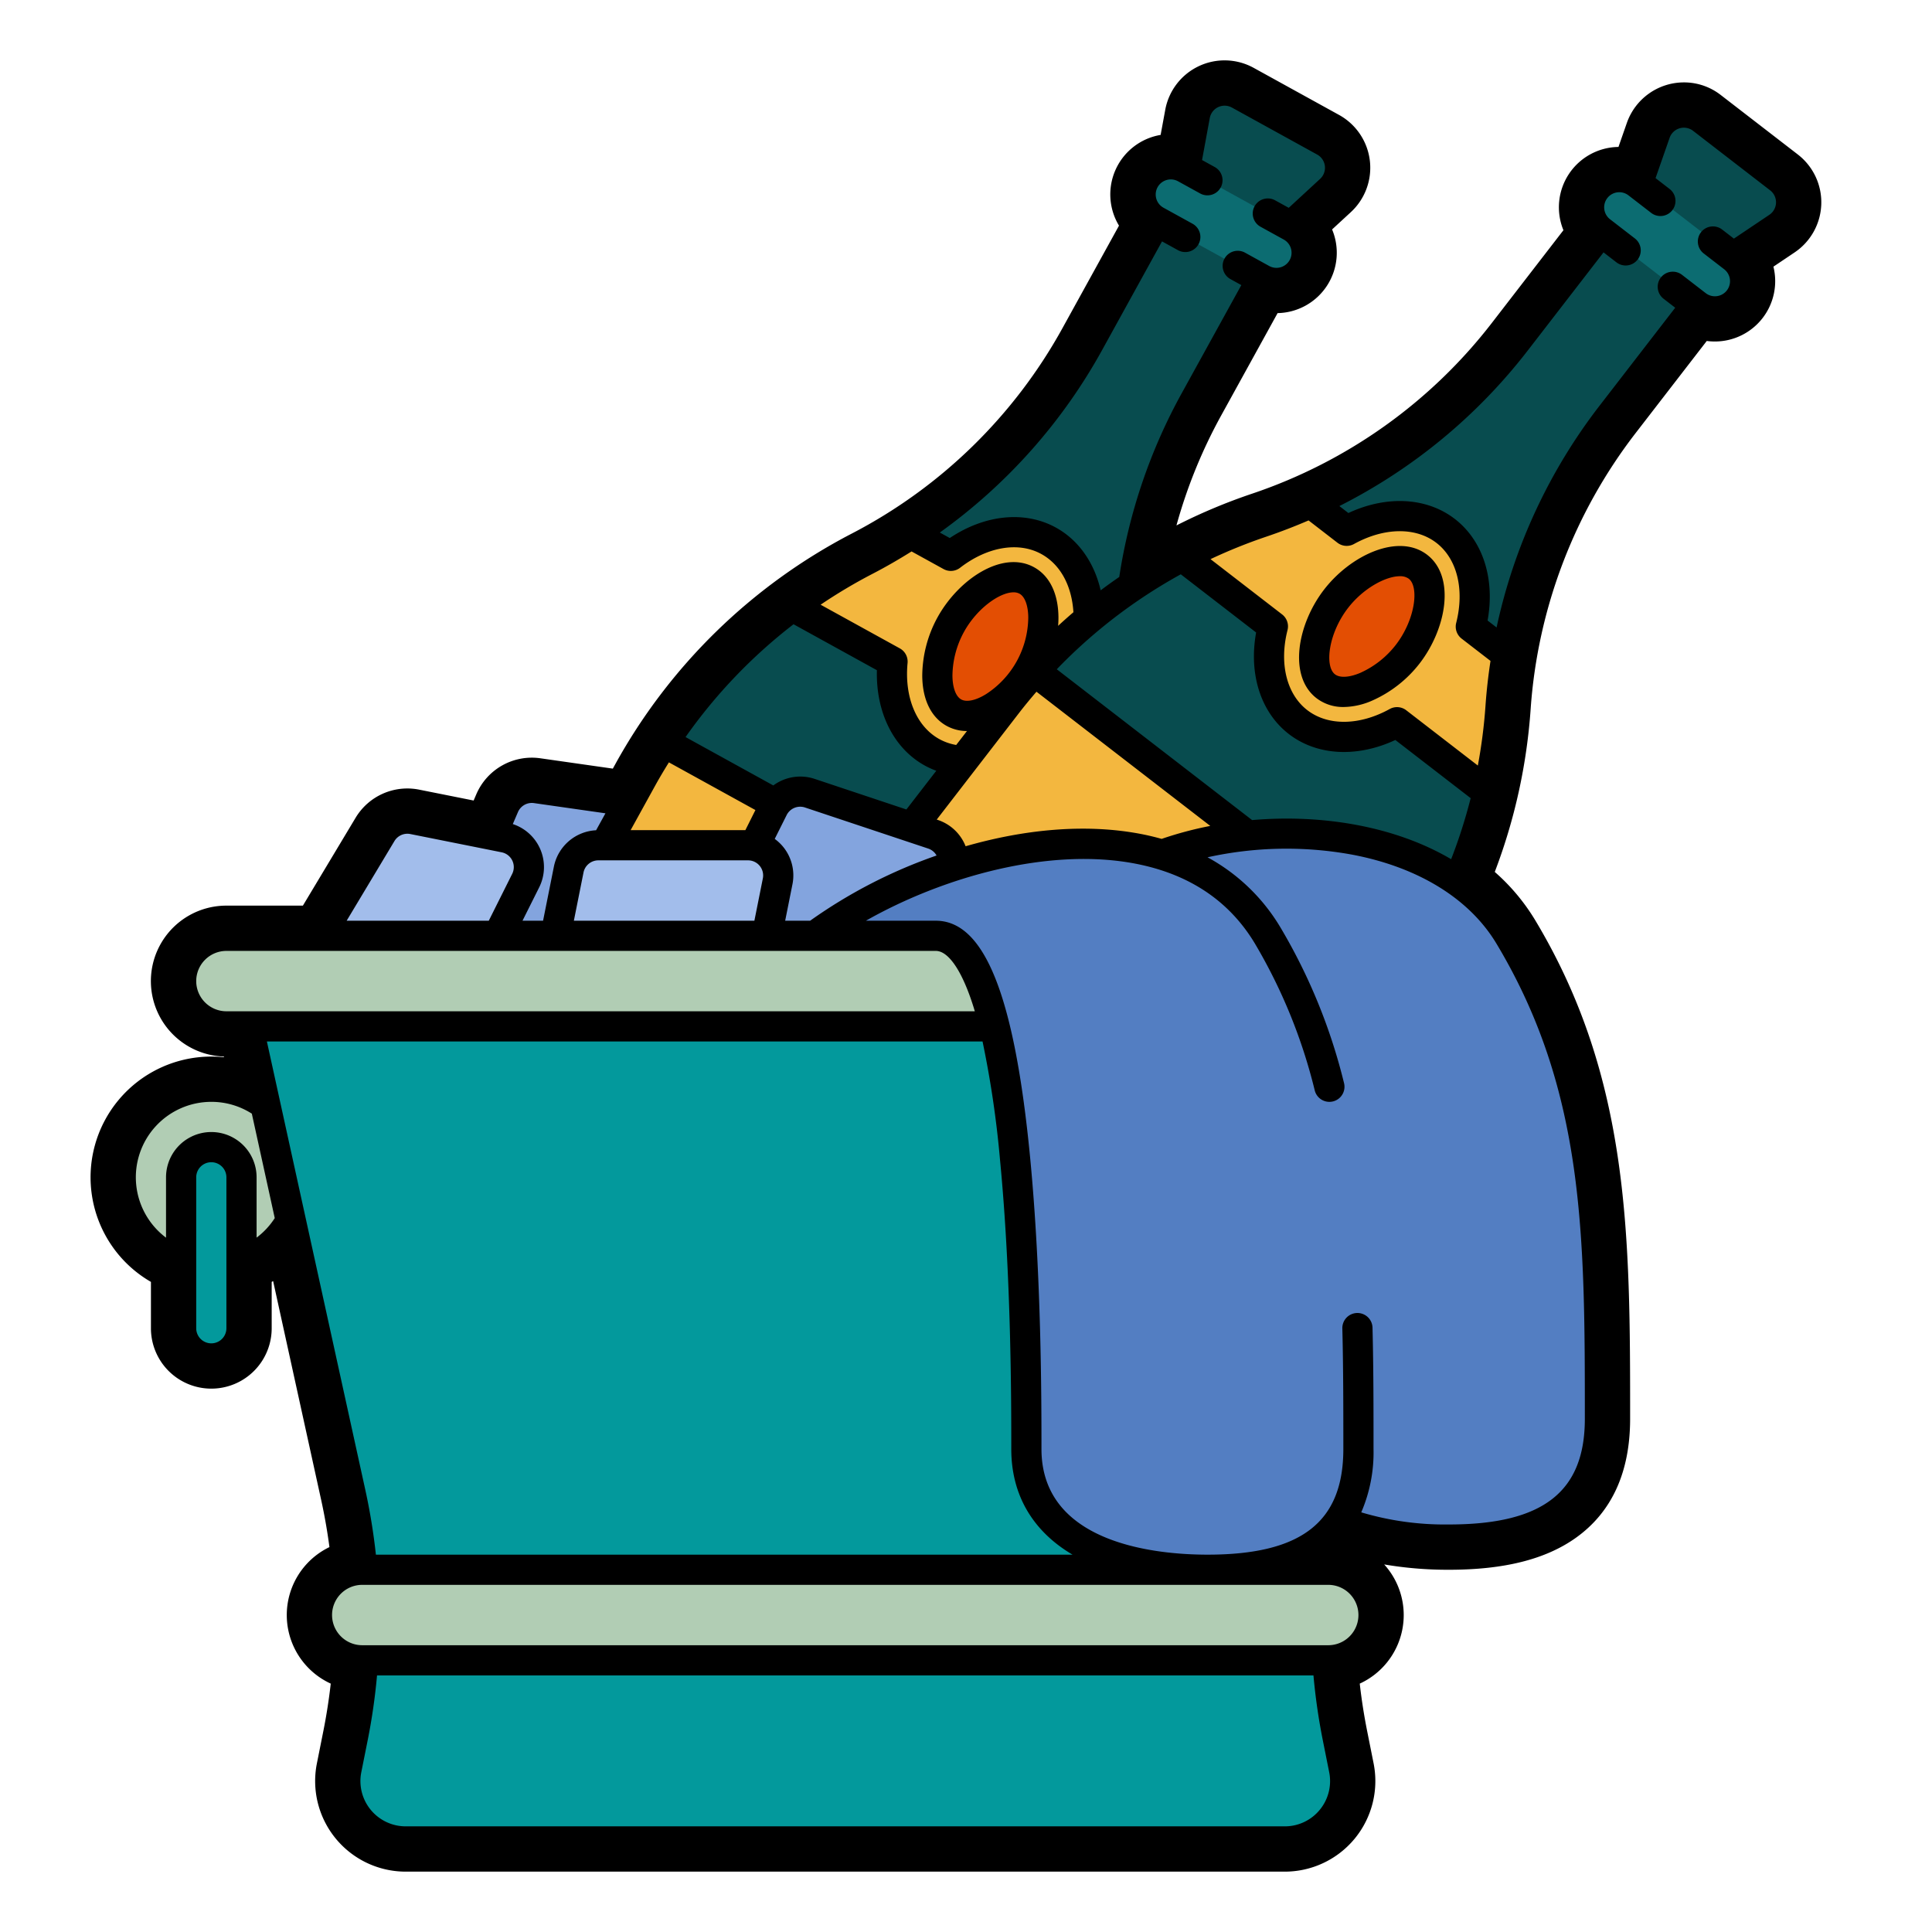 <svg height="512" viewBox="0 0 512 512" width="512" xmlns="http://www.w3.org/2000/svg"><g id="Fill_out_line" data-name="Fill out line"><path d="m133.585 213.635-21.585 50.365h56l19.036-38.072a8 8 0 0 0 -6.024-11.497l-38.943-5.563a8 8 0 0 0 -8.485 4.768z" fill="#83a4de"/><path d="m80 256 21.099-35.166a8 8 0 0 1 8.429-3.729l24.201 4.84a8 8 0 0 1 5.586 11.422l-11.316 22.632z" fill="#a2bdeb"/><path d="m352.56 50.34-10.44 9.63-25.45 46.18a142.645 142.645 0 0 0 -17.74 67.03c-.02.64-.02 1.29-.02 1.94q0 6.015.51 12.04a144.598 144.598 0 0 1 .1 22.89 142.865 142.865 0 0 1 -12.3 48.02q-2.265 5.01-4.93 9.86l-41.03 74.43-23.17 42.04a16.01 16.01 0 0 1 -21.74 6.29l-84.07-46.35a15.989 15.989 0 0 1 -6.29-21.73l23.17-42.04 41.07-74.49q2.655-4.8 5.67-9.36a142.315 142.315 0 0 1 19.53-23.66 139.742 139.742 0 0 1 14.54-12.38 141.805 141.805 0 0 1 19.39-12.15 136.756 136.756 0 0 0 12.07-7.05 142.7 142.7 0 0 0 47.21-50.78l25.46-46.18 2.57-13.96a8 8 0 0 1 11.73-5.56l22.6 12.46a7.997 7.997 0 0 1 1.56 12.88z" fill="#084c4f"/><rect fill="#0c6c71" height="16" rx="8" transform="matrix(.876 .483 -.483 .876 68.895 -149.177)" width="48" x="300.25" y="51.252"/><path d="m287.22 258.07q-2.265 5.01-4.93 9.86l-41.03 74.43-112.1-61.79 41.07-74.49q2.655-4.8 5.67-9.36z" fill="#f3b73f"/><path d="m299.52 210.05-26.59-14.66c-8.24 6.37-18.15 8.27-25.92 3.98-7.78-4.29-11.47-13.67-10.48-24.04l-26.56-14.65a141.805 141.805 0 0 1 19.39-12.15 136.756 136.756 0 0 0 12.07-7.05l10.55 5.82c8.24-6.37 18.15-8.26 25.92-3.98 7.78 4.29 11.47 13.68 10.48 24.05l10.55 5.81c-.02.64-.02 1.29-.02 1.94q0 6.015.51 12.04a144.598 144.598 0 0 1 .1 22.89z" fill="#f3b73f"/><path d="m276.49 164.02a28.845 28.845 0 0 1 -3.53 13.12c-4.15 7.54-12.5 13.84-18.5 12.37a7.16 7.16 0 0 1 -1.66-.65c-6.01-3.31-5.41-15.04-.85-23.31 4.55-8.26 14.15-15.03 20.16-11.72 3.1 1.71 4.44 5.64 4.38 10.19z" fill="#e34e03"/><path d="m471.13 60.25-11.79 7.92-32.23 41.73a142.991 142.991 0 0 0 -27.79 63.53 139.432 139.432 0 0 0 -1.66 13.88 143.196 143.196 0 0 1 -22.91 68.22q-3.075 4.71-6.54 9.19l-51.78 67.07-29.34 37.99a16.001 16.001 0 0 1 -22.44 2.88l-75.99-58.67a16.001 16.001 0 0 1 -2.88-22.44l29.33-37.99 51.92-67.24q3.405-4.395 7.11-8.48a143.042 143.042 0 0 1 60.2-39.42q6.645-2.25 13.01-5.11a142.896 142.896 0 0 0 54.43-42.96l32.23-41.74 4.68-13.41a7.998 7.998 0 0 1 12.44-3.69l20.42 15.76a8.004 8.004 0 0 1 -.42 12.98z" fill="#084c4f"/><rect fill="#0c6c71" height="16" rx="8" transform="matrix(.792 .611 -.611 .792 131.665 -256.511)" width="48" x="417.787" y="56.718"/><path d="m374.75 255.53q-3.075 4.71-6.54 9.19l-51.78 67.07-101.32-78.23 51.92-67.24q3.405-4.395 7.11-8.48z" fill="#f3b73f"/><path d="m399.32 173.43a139.432 139.432 0 0 0 -1.66 13.88 141.922 141.922 0 0 1 -3.42 22.63l-24.01-18.55c-9.12 5.04-19.2 5.4-26.23-.03s-9.23-15.27-6.67-25.37l-24.02-18.54a141.837 141.837 0 0 1 21.03-9.03q6.645-2.25 13.01-5.11l9.54 7.36c9.12-5.04 19.2-5.39 26.22.03 7.03 5.43 9.24 15.27 6.67 25.37z" fill="#f3b73f"/><ellipse cx="363.557" cy="166.031" fill="#e34e03" rx="20" ry="12" transform="matrix(.611 -.792 .792 .611 9.95 352.315)"/><path d="m184 256 20.897-41.794a8 8 0 0 1 9.685-4.012l32.667 10.889a8 8 0 0 1 4.626 11.167l-11.875 23.75z" fill="#83a4de"/><path d="m144 264 6.714-33.569a8 8 0 0 1 7.845-6.431h39.683a8 8 0 0 1 7.845 9.569l-6.086 30.431z" fill="#a2bdeb"/><circle cx="392" cy="312" fill="#b1cdb4" r="24"/><rect fill="#03999c" height="56" rx="8" width="16" x="384" y="304"/><circle cx="56" cy="312" fill="#b1cdb4" r="24"/><path d="m384 264-28.94 131.837a157 157 0 0 0 -.602 64.452l1.715 8.573a16 16 0 0 1 -15.689 19.138h-232.966a16 16 0 0 1 -15.689-19.138l1.715-8.573a157 157 0 0 0 -.602-64.452l-28.94-131.837z" fill="#03999c"/><rect fill="#b1cdb4" height="24" rx="12" width="352" x="48" y="248"/><rect fill="#b1cdb4" height="24" rx="12" width="280" x="84" y="416"/><rect fill="#03999c" height="56" rx="8" width="16" x="48" y="304"/><path d="m424 376c0 24-16 32-40 32-10.31 0-20.61-1.48-29.02-5.07-6.51 9.51-18.96 13.07-34.98 13.07-24 0-48-8-48-32s0-136-24-136h-32c23.02-17.27 62.61-30.39 91.95-21.5 30.54-11.03 75.16-6.65 92.05 21.5 24 40 24 80 24 128z" fill="#537ec2"/><path d="m348.889 185.027a11.563 11.563 0 0 0 7.217 2.336 19.38 19.38 0 0 0 7.529-1.693 32.627 32.627 0 0 0 12.585-9.86c7.083-9.174 9.579-22.925 2.004-28.775-7.577-5.848-20.25.044-27.333 9.218-7.083 9.174-9.579 22.925-2.004 28.774zm8.336-23.885c4.1-5.31 10.062-8.438 13.751-8.438a3.814 3.814 0 0 1 2.359.664c2.791 2.155 1.728 10.852-3.447 17.553a24.734 24.734 0 0 1 -9.386 7.389c-2.917 1.241-5.431 1.385-6.724.386-2.791-2.155-1.728-10.852 3.446-17.553z"/><path d="m476.436 40.936-20.418-15.759a15.823 15.823 0 0 0 -9.756-3.34 16.033 16.033 0 0 0 -15.124 10.724l-2.227 6.381a15.993 15.993 0 0 0 -14.587 22.068l-18.877 24.452a134.502 134.502 0 0 1 -63.665 45.379 149.991 149.991 0 0 0 -20.01 8.402 134.459 134.459 0 0 1 11.904-29.229l14.9-27.036a15.998 15.998 0 0 0 14.442-22.175l4.966-4.581a15.997 15.997 0 0 0 -3.128-25.769l-22.594-12.457a15.986 15.986 0 0 0 -23.46 11.115l-1.223 6.642a15.992 15.992 0 0 0 -11.033 24.044l-14.912 27.042a134.467 134.467 0 0 1 -55.962 54.594 150.921 150.921 0 0 0 -62.608 61.067l-.657 1.193-19.208-2.74a16.005 16.005 0 0 0 -16.97 9.533l-.71 1.66-14.423-2.879a15.986 15.986 0 0 0 -16.85 7.439l-13.976 23.296h-20.27a20 20 0 0 0 -.677 39.989l.041.185a32.562 32.562 0 0 0 -3.364-.173 32 32 0 0 0 -16 59.712v12.288a16 16 0 0 0 32 0v-12.283q.19-.11.379-.222l12.747 58.061c.895 4.083 1.624 8.245 2.178 12.437a19.996 19.996 0 0 0 .347 36.181c-.476 4.213-1.131 8.413-1.957 12.55l-1.71 8.571a24.001 24.001 0 0 0 23.535 28.705h232.96a24.001 24.001 0 0 0 23.535-28.709l-1.709-8.566c-.826-4.138-1.481-8.338-1.957-12.551a19.986 19.986 0 0 0 6.474-31.587 100.231 100.231 0 0 0 17.177 1.413c14.645 0 25.652-2.777 33.65-8.49 9.522-6.801 14.35-17.403 14.35-31.51 0-48.409 0-90.216-25.14-132.116a54.249 54.249 0 0 0 -10.73-12.817 150.268 150.268 0 0 0 9.511-43.205 135.072 135.072 0 0 1 27.8-73.072l18.869-24.433a16.233 16.233 0 0 0 2.133.14 15.988 15.988 0 0 0 15.532-19.834l5.616-3.773a16.004 16.004 0 0 0 .845-25.955zm-140.816 101.272c3.794-1.279 7.512-2.721 11.163-4.29l7.66 5.915a4 4 0 0 0 4.378.335c7.996-4.417 16.368-4.531 21.848-.299 5.48 4.231 7.486 12.36 5.236 21.213a4.001 4.001 0 0 0 1.432 4.151l7.661 5.915c-.595 3.929-1.049 7.892-1.327 11.886a139.149 139.149 0 0 1 -2.028 15.845l-18.973-14.65a3.999 3.999 0 0 0 -4.378-.335c-7.997 4.417-16.368 4.531-21.848.299-5.48-4.231-7.487-12.36-5.237-21.213a4 4 0 0 0 -1.432-4.151l-18.975-14.651a139.759 139.759 0 0 1 14.819-5.969zm-22.701 9.99 19.967 15.418c-2.001 11.006 1.21 21.149 8.669 26.909 7.458 5.76 18.084 6.301 28.227 1.581l19.962 15.414a138.653 138.653 0 0 1 -5.176 16.175c-14.916-8.782-34.264-11.956-52.747-10.364l-51.763-39.969a138.538 138.538 0 0 1 11.224-10.428c.027-.026.06-.045.086-.071a138.071 138.071 0 0 1 21.55-14.664zm-42.852 36.736c1.486-1.924 3.033-3.788 4.608-5.622l46.062 35.567a96.108 96.108 0 0 0 -12.886 3.433c-1.695-.473-3.429-.896-5.22-1.247-15.09-2.957-31.467-1.184-46.735 3.201a11.943 11.943 0 0 0 -7.381-6.978l-.271-.09zm-8.75-4.986c-2.692 1.672-5.155 2.2-6.586 1.411-1.432-.789-2.3-3.153-2.323-6.322a24.741 24.741 0 0 1 3.041-11.552c3.5-6.347 9.54-10.513 13.143-10.513a3.26 3.26 0 0 1 1.587.363c1.432.79 2.3 3.153 2.323 6.323a24.488 24.488 0 0 1 -11.185 20.29zm30.828-91.314 15.803-28.666 4.221 2.327a4 4 0 1 0 3.862-7.006l-7.722-4.257-.002-.001-.001-.001a4 4 0 0 1 3.863-7.005l5.899 3.252a4 4 0 0 0 3.862-7.006l-3.375-1.86 2.049-11.129a4 4 0 0 1 5.865-2.779l22.596 12.457a4 4 0 0 1 .781 6.442l-8.316 7.674-3.6-1.984a4 4 0 1 0 -3.862 7.006l6.125 3.376a4 4 0 1 1 -3.862 7.006l-6.4-3.528a4 4 0 0 0 -3.862 7.006l2.897 1.597-15.803 28.666a146.34 146.34 0 0 0 -16.549 48.675q-2.5 1.723-4.928 3.547c-1.696-7.359-5.865-13.321-11.85-16.621-8.252-4.549-18.835-3.458-28.136 2.76l-2.64-1.455a146.392 146.392 0 0 0 43.086-48.491zm-60.945 59.45c3.554-1.845 7.008-3.839 10.375-5.949l8.475 4.672a4.002 4.002 0 0 0 4.378-.339c7.225-5.588 15.481-6.982 21.544-3.641 5.011 2.762 8.049 8.326 8.498 15.417q-2.06 1.766-4.056 3.609c.057-.758.092-1.511.087-2.251-.045-6.286-2.339-11-6.46-13.271-8.381-4.621-20.003 3.144-25.599 13.293a32.624 32.624 0 0 0 -4.035 15.471c.045 6.286 2.339 11 6.46 13.271a11.115 11.115 0 0 0 5.389 1.364l-2.854 3.696a14.42 14.42 0 0 1 -4.465-1.556c-6.063-3.342-9.291-11.068-8.423-20.161a4 4 0 0 0 -2.051-3.883l-20.995-11.574a139.744 139.744 0 0 1 13.73-8.168zm-23.679 72.309a12.023 12.023 0 0 0 -2.209-2.073l3.162-6.324a4.015 4.015 0 0 1 4.843-2.006l32.667 10.889a3.979 3.979 0 0 1 2.218 1.839 133.121 133.121 0 0 0 -33.508 17.283h-6.616l1.929-9.647a11.957 11.957 0 0 0 -2.487-9.961zm2.775-58.961 22.092 12.179c-.292 11.183 4.434 20.715 12.687 25.264a22.295 22.295 0 0 0 3.05 1.385l-7.921 10.259-24.357-8.119a12.046 12.046 0 0 0 -10.914 1.751l-23.257-12.821a138.156 138.156 0 0 1 28.62-29.898zm-36.722 42.864c1.173-2.129 2.417-4.207 3.693-6.262l22.925 12.638-2.664 5.328h-30.406zm24.667 19.705a4 4 0 0 1 3.922 4.784l-2.243 11.216h-47.841l2.557-12.785a4.01 4.01 0 0 1 3.922-3.215h1.771l.016.001.015-.001zm-60.98-12.789a4.003 4.003 0 0 1 4.242-2.384l18.945 2.706-2.477 4.492a12.027 12.027 0 0 0 -11.181 9.62l-2.871 14.354h-5.449l4.421-8.843a12 12 0 0 0 -6.993-16.769zm-32.732 7.681a4.001 4.001 0 0 1 4.214-1.864l20.771 4.154.018.004 3.413.683a4 4 0 0 1 2.793 5.711l-6.21 12.421h-37.663zm-52.53 37.108a8.009 8.009 0 0 1 8-8h188c3.419 0 7.084 5.489 10.055 15.061.095.305.187.626.28.939h-198.335a8.009 8.009 0 0 1 -8-8zm8 92a4 4 0 0 1 -8 0v-40a4 4 0 0 1 8 0zm8-24.016v-15.984a12 12 0 0 0 -24 0v15.997a19.998 19.998 0 0 1 12-35.997 19.82 19.82 0 0 1 10.738 3.13l6.076 27.678a20.003 20.003 0 0 1 -4.814 5.176zm2.729-51.984h189.657a267.425 267.425 0 0 1 4.632 31.385c2.981 30.808 2.981 64.087 2.981 76.615 0 12.255 5.757 21.817 16.233 28h-184.614a161.62 161.62 0 0 0 -2.772-17.021zm279.034 203.608a11.956 11.956 0 0 1 -9.28 4.392h-232.966a12 12 0 0 1 -11.767-14.354l1.714-8.573a161.547 161.547 0 0 0 2.454-17.074h248.163a161.521 161.521 0 0 0 2.454 17.073l1.714 8.573a11.957 11.957 0 0 1 -2.487 9.961zm2.237-43.608h-256a8 8 0 0 1 0-16h256a8 8 0 0 1 0 16zm44.57-185.942c23.43 39.05 23.43 77.395 23.43 125.942 0 19.364-11.103 28-36 28a77.526 77.526 0 0 1 -23.252-3.213 40.141 40.141 0 0 0 3.252-16.787c0-10.542 0-21.443-.267-32.1a4 4 0 1 0 -7.997.2c.264 10.558.264 21.407.264 31.9 0 19.364-11.103 28-36 28-13.229 0-44-2.729-44-28 0-12.634 0-46.193-3.019-77.385-4.134-42.718-12.072-62.615-24.981-62.615h-18.53c20.43-11.598 48.582-19.597 71.623-15.084 14.13 2.768 24.721 9.881 31.477 21.143a142.867 142.867 0 0 1 15.856 38.927 4 4 0 0 0 7.754-1.97 150.758 150.758 0 0 0 -16.75-41.073 50.623 50.623 0 0 0 -19.424-18.752 96.888 96.888 0 0 1 38.344-.7c17.517 3.317 31.09 11.687 38.219 23.568zm72.326-193.131-9.393 6.31-3.112-2.403a4 4 0 0 0 -4.89 6.332l5.394 4.165a4 4 0 1 1 -4.889 6.332l-6.254-4.829a4 4 0 0 0 -4.89 6.332l3.088 2.384-20.006 25.909a146.39 146.39 0 0 0 -27.33 58.829l-2.387-1.843c2.001-11.006-1.21-21.149-8.668-26.909-7.458-5.759-18.084-6.301-28.227-1.581l-2.386-1.843a146.391 146.391 0 0 0 50.002-41.322l20.006-25.908 3.394 2.621a4 4 0 1 0 4.889-6.332l-6.557-5.063-.002-.002-.001-.001a4 4 0 0 1 4.891-6.331l5.988 4.624a4 4 0 1 0 4.889-6.332l-3.706-2.862 3.728-10.684a4 4 0 0 1 6.221-1.848l20.422 15.769a4 4 0 0 1 -.214 6.486z"/></g></svg>